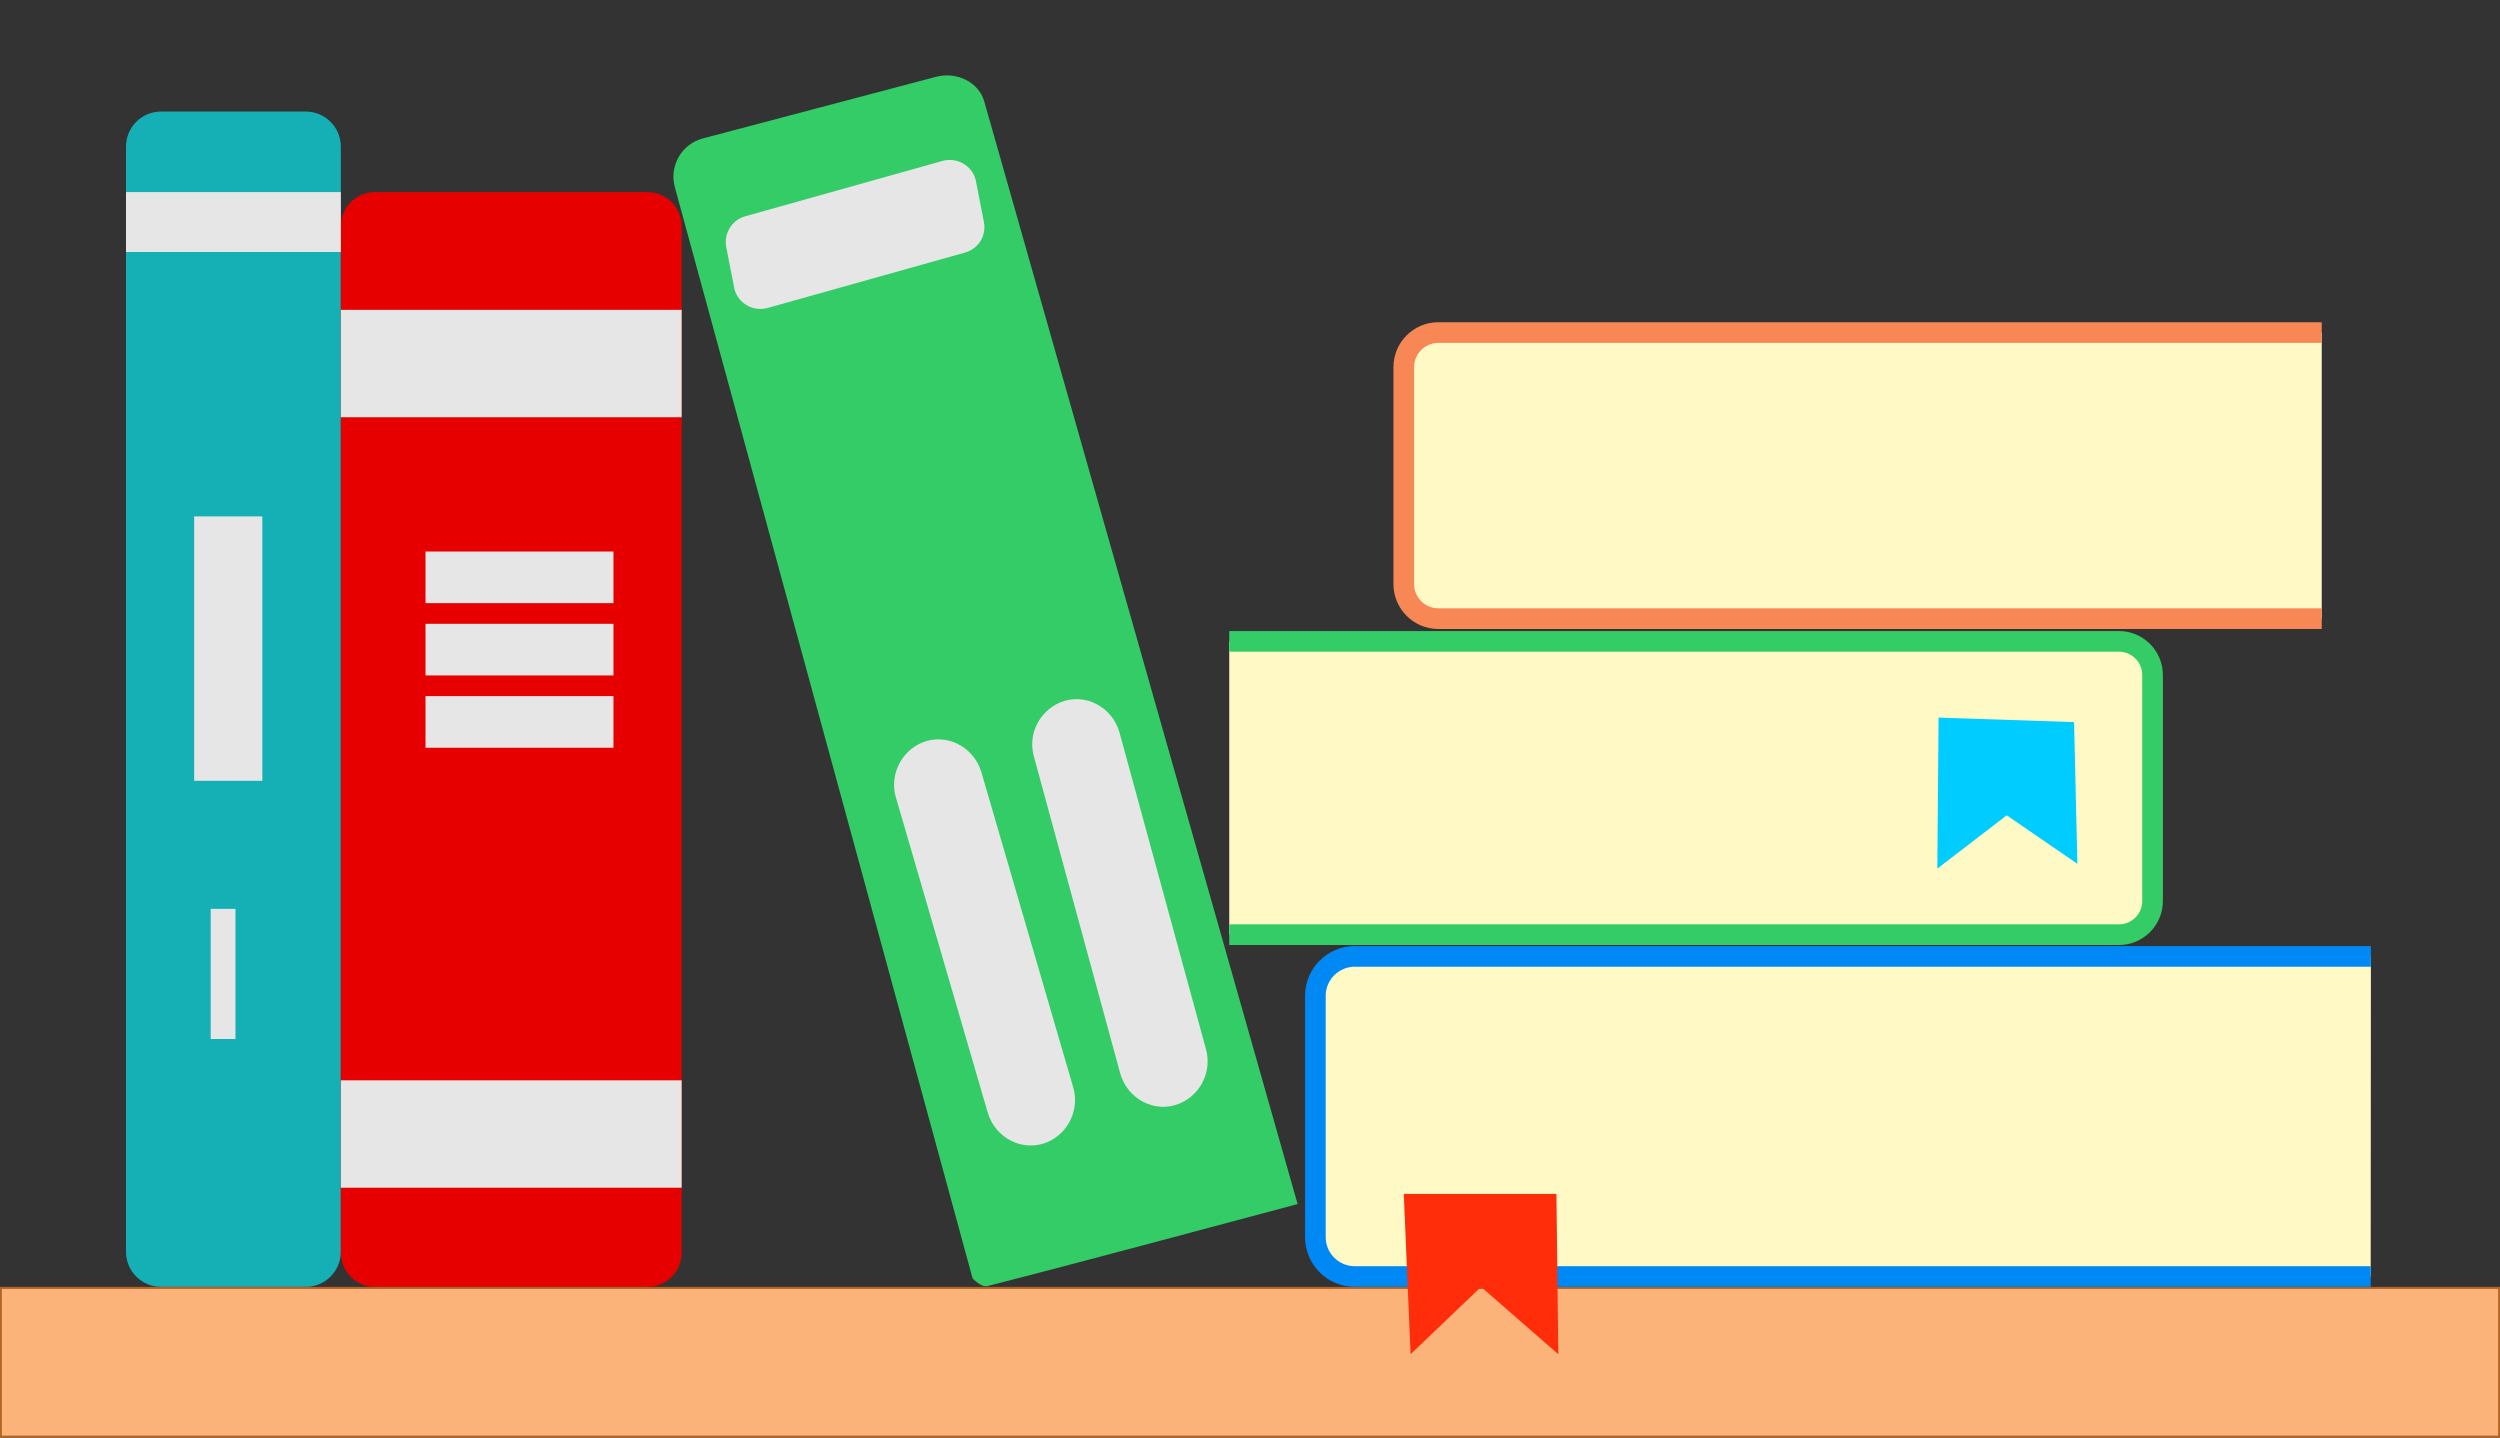 <?xml version="1.0" encoding="utf-8"?>
<!-- Generator: Adobe Illustrator 24.3.0, SVG Export Plug-In . SVG Version: 6.00 Build 0)  -->
<svg version="1.1" id="Слой_1" xmlns="http://www.w3.org/2000/svg" xmlns:xlink="http://www.w3.org/1999/xlink" x="0px" y="0px"
	 viewBox="0 0 1210.3 696" style="enable-background:new 0 0 1210.3 696;" xml:space="preserve">
<rect x="0" y="0" width="1210.3" height="696" fill="#333333" stroke="none"/>
<style type="text/css">
	.st0{fill:#14B0B5;}
	.st1{fill:#E60000;}
	.st2{fill:#33CC66;}
	.st3{fill:#FCB37A;}
	.st4{fill:#B26425;}
	.st5{fill:#E6E6E6;}
	.st6{fill:#FFF9C6;stroke:#0089F4;stroke-width:10;stroke-miterlimit:10;}
	.st7{fill:#FF2D0A;}
	.st8{fill:#FFF9C6;stroke:#33CC66;stroke-width:10;stroke-miterlimit:10;}
	.st9{fill:#00CCFF;}
	.st10{fill:#FFF9C6;stroke:#F78754;stroke-width:10;stroke-miterlimit:10;}
</style>
<path class="st0" d="M78,54h70c9.4,0,17,7.6,17,17v535c0,9.4-7.6,17-17,17H78c-9.4,0-17-7.6-17-17V71C61,61.6,68.6,54,78,54z"/>
<path class="st1" d="M181.5,93h132c9.1,0,16.5,7.4,16.5,16.5v497c0,9.1-7.4,16.5-16.5,16.5h-132c-9.1,0-16.5-7.4-16.5-16.5v-497
	C165,100.4,172.4,93,181.5,93z"/>
<path class="st2" d="M326.7,90.6c-2.8-10.3,3.3-20.9,13.6-23.6l112.8-29.8c10.2-2.7,20.8,2.7,23.4,11.9l151.7,533.8l0,0
	c0,0-112.5,30.2-150.1,39.7c-3.2,0.8-7.3-3.8-7.3-3.8v-0.1L326.7,90.6z"/>
<rect x="0.5" y="623.5" class="st3" width="1209.8" height="72"/>
<path class="st4" d="M1209.4,624v71H0.9v-71H1209.4 M1210.3,623H0v73h1210.3V623z"/>
<rect x="61" y="93" class="st5" width="104" height="29"/>
<rect x="94" y="250" class="st5" width="33" height="128"/>
<rect x="102" y="440" class="st5" width="12" height="63"/>
<rect x="165" y="150" class="st5" width="165" height="52"/>
<rect x="206" y="267" class="st5" width="91" height="25"/>
<rect x="206" y="302" class="st5" width="91" height="25"/>
<rect x="206" y="337" class="st5" width="91" height="25"/>
<rect x="165" y="523" class="st5" width="165" height="52"/>
<path class="st5" d="M467.1,122.3l-95.5,26.8c-6.9,1.9-14.1-2.1-16-9c-0.1-0.3-0.2-0.7-0.2-1l-3.8-19.4c-1.3-6.6,2.7-13.2,9.2-15
	l95.5-26.8c6.9-1.9,14.1,2.1,16,9c0.1,0.3,0.2,0.7,0.2,1l3.8,19.4C477.7,114,473.7,120.5,467.1,122.3z"/>
<path class="st5" d="M446.4,359.5L446.4,359.5c11.7-4.8,25,1.9,28.7,14.3l44.4,152.4c3.3,10.8-2.2,22.4-12.6,26.8l0,0
	c-11.7,4.8-25-1.9-28.7-14.3l-44.4-152.4C430.5,375.5,436,363.9,446.4,359.5z"/>
<path class="st5" d="M513.6,339.9L513.6,339.9c11.8-4.6,24.9,2.3,28.4,14.8l41.8,153.1c3.1,10.9-2.6,22.4-13.1,26.6l0,0
	c-11.8,4.6-24.9-2.3-28.4-14.8l-41.7-153.1C497.4,355.6,503.1,344.2,513.6,339.9z"/>
<path class="st6" d="M1147.7,618H655.9c-10.6,0-19.1-8.6-19.1-19.1V482.1c0-10.6,8.6-19.1,19.1-19.1h491.9"/>
<g>
	<polygon class="st7" points="717,623 754.4,655.6 753.5,578 679.6,578 682.9,655.6 	"/>
</g>
<path class="st8" d="M595.1,310.5h430.7c9,0,16.3,7.3,16.3,16.3v109.4c0,9-7.3,16.3-16.3,16.3H595.1"/>
<polygon class="st9" points="1005.7,418.2 1004.1,349.6 938.5,347.4 937.9,420.5 971.5,394.7 "/>
<path class="st10" d="M1124,299.5H696.3c-9.2,0-16.7-7.5-16.7-16.7V177.7c0-9.2,7.5-16.7,16.7-16.7H1124"/>
</svg>
